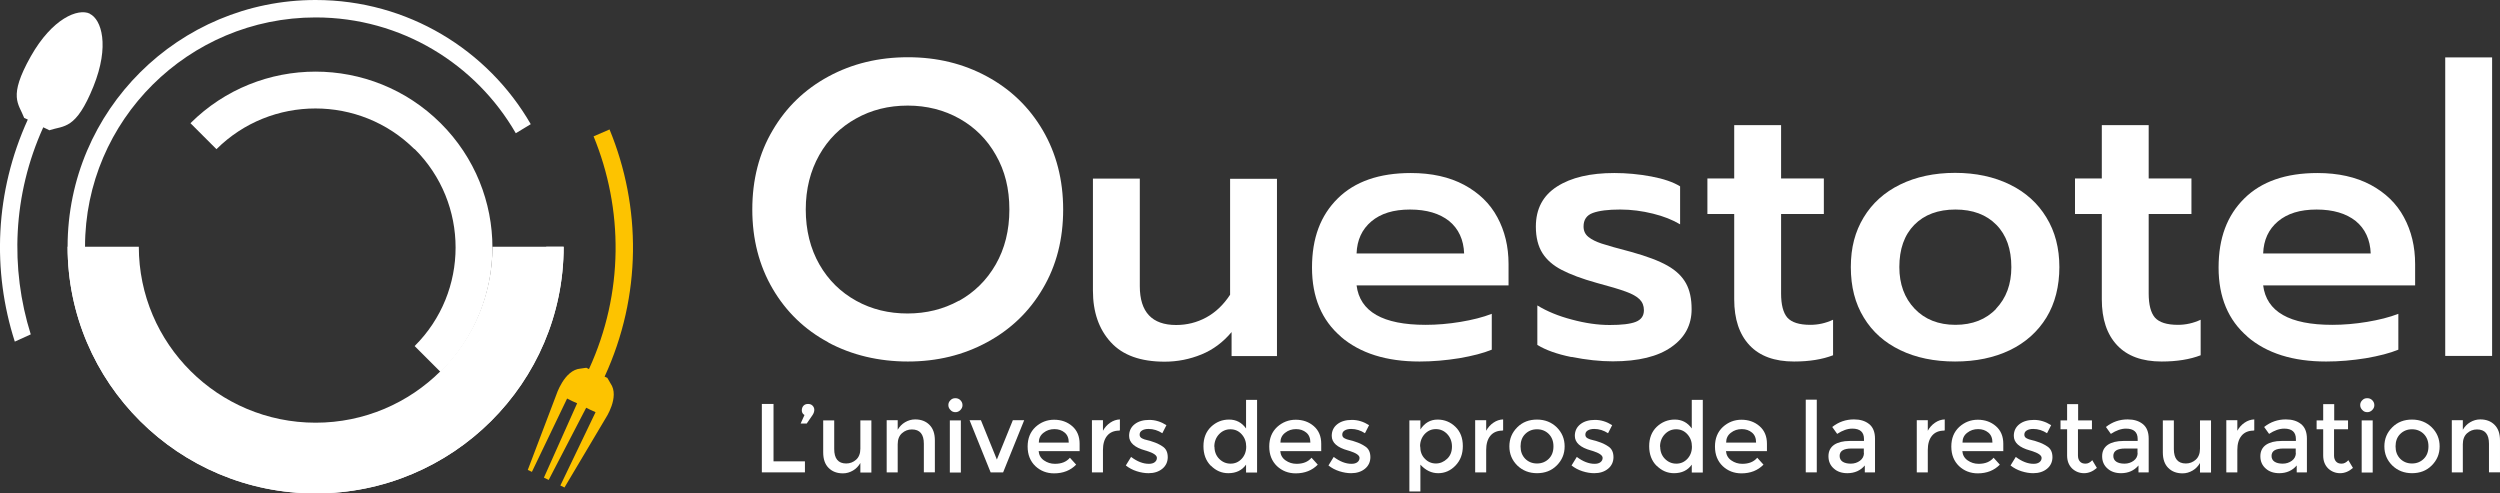 <?xml version="1.0" encoding="UTF-8"?><svg id="b" xmlns="http://www.w3.org/2000/svg" width="152" height="30" viewBox="0 0 152 30"><rect x="0" y="0" width="152" height="30" fill="#333333" stroke="none"/><g id="c"><path d="m46.32,28.72v-4.16h.71v3.49h1.91v.67h-2.61Z" fill="#fff" stroke-width="0"/><path d="m48.91,25.23c-.11-.06-.16-.16-.16-.28s.04-.22.11-.29.16-.1.27-.1.2.03.27.1c.07.07.11.16.11.26s-.04.22-.11.32l-.35.51h-.37l.23-.51Z" fill="#fff" stroke-width="0"/><path d="m52.31,27.27v-1.71h.67v3.17h-.67v-.58c-.11.19-.26.35-.45.46s-.39.17-.61.17c-.36,0-.65-.11-.87-.33-.22-.22-.33-.53-.33-.95v-1.94h.67v1.74c0,.58.24.88.73.88.23,0,.43-.08.6-.23.17-.15.26-.38.26-.67Z" fill="#fff" stroke-width="0"/><path d="m54.58,27.01v1.71h-.67v-3.17h.67v.58c.11-.19.26-.35.45-.46.19-.11.39-.17.61-.17.36,0,.65.11.87.33.22.22.33.53.33.95v1.94h-.67v-1.74c0-.58-.24-.87-.73-.87-.23,0-.43.08-.6.23s-.26.38-.26.67Z" fill="#fff" stroke-width="0"/><path d="m57.79,24.93c-.08-.08-.13-.18-.13-.3s.04-.21.13-.3.18-.12.3-.12.22.04.3.12.13.18.13.3-.04.21-.13.3-.18.13-.3.13-.22-.04-.3-.13Zm.63,3.8h-.67v-3.17h.67v3.17Z" fill="#fff" stroke-width="0"/><path d="m60.23,28.72l-1.28-3.17h.69l.97,2.39.97-2.39h.69l-1.28,3.17h-.77Z" fill="#fff" stroke-width="0"/><path d="m65.65,27.43h-2.5c.02.23.12.42.32.56.2.14.42.21.67.21.4,0,.7-.12.91-.37l.38.42c-.34.35-.79.53-1.34.53-.45,0-.83-.15-1.14-.44-.31-.3-.47-.69-.47-1.19s.16-.89.48-1.19c.32-.29.7-.44,1.13-.44s.8.13,1.1.39.45.62.45,1.07v.46Zm-2.5-.52h1.83c0-.27-.08-.47-.25-.61s-.37-.21-.62-.21-.47.07-.66.22c-.2.15-.29.35-.29.6Z" fill="#fff" stroke-width="0"/><path d="m68.06,26.18c-.33,0-.58.11-.75.32s-.25.5-.25.86v1.36h-.67v-3.17h.67v.64c.11-.2.25-.36.44-.49.19-.13.38-.19.59-.2v.67h-.03Z" fill="#fff" stroke-width="0"/><path d="m71,27.78c0,.3-.11.54-.33.72-.22.18-.5.27-.84.27-.23,0-.47-.04-.72-.12-.25-.08-.47-.2-.66-.35l.32-.52c.37.28.73.42,1.08.42.15,0,.27-.03.36-.1.09-.07.13-.16.13-.26,0-.16-.21-.3-.63-.43-.03-.01-.06-.02-.07-.02-.66-.18-.99-.48-.99-.89,0-.29.11-.53.34-.71.23-.18.53-.26.89-.26s.71.11,1.04.32l-.25.49c-.26-.17-.54-.26-.84-.26-.16,0-.29.03-.39.09-.1.06-.15.14-.15.26,0,.1.05.18.16.23.07.04.17.07.3.1.13.03.24.06.34.1.1.03.2.07.29.11.09.04.19.1.3.17.22.14.32.36.32.67Z" fill="#fff" stroke-width="0"/><path d="m73.62,28.32c-.3-.3-.45-.7-.45-1.19s.15-.88.46-1.18c.31-.29.67-.44,1.1-.44s.77.18,1.03.54v-1.74h.67v4.42h-.67v-.48c-.25.35-.61.52-1.08.52-.4,0-.75-.15-1.05-.45Zm.22-1.16c0,.3.1.55.29.74s.42.29.69.29.49-.1.67-.29c.18-.19.28-.44.28-.74s-.09-.55-.28-.76c-.18-.2-.41-.3-.68-.3s-.5.1-.69.3-.29.46-.29.76Z" fill="#fff" stroke-width="0"/><path d="m80.34,27.43h-2.5c.02.23.12.42.32.56.2.14.42.21.67.21.4,0,.7-.12.91-.37l.38.42c-.34.35-.79.53-1.34.53-.45,0-.83-.15-1.14-.44-.31-.3-.47-.69-.47-1.19s.16-.89.48-1.19c.32-.29.7-.44,1.13-.44s.8.13,1.1.39.45.62.45,1.07v.46Zm-2.5-.52h1.83c0-.27-.08-.47-.25-.61s-.37-.21-.62-.21-.47.07-.66.22c-.2.15-.29.35-.29.6Z" fill="#fff" stroke-width="0"/><path d="m83.32,27.78c0,.3-.11.54-.33.72-.22.18-.5.27-.84.27-.23,0-.47-.04-.72-.12-.25-.08-.47-.2-.66-.35l.32-.52c.37.28.73.42,1.08.42.15,0,.27-.03.36-.1.09-.07.13-.16.13-.26,0-.16-.21-.3-.63-.43-.03-.01-.06-.02-.07-.02-.66-.18-.99-.48-.99-.89,0-.29.11-.53.34-.71.23-.18.53-.26.89-.26s.71.11,1.04.32l-.25.49c-.26-.17-.54-.26-.84-.26-.16,0-.29.03-.39.09-.1.06-.15.14-.15.26,0,.1.05.18.16.23.07.04.17.07.3.1.13.03.24.06.34.1.1.03.2.07.29.11.09.04.19.1.3.17.22.14.32.36.32.67Z" fill="#fff" stroke-width="0"/><path d="m87.4,25.51c.43,0,.79.15,1.09.44.3.29.45.68.45,1.17s-.15.88-.45,1.19c-.3.31-.65.46-1.05.46s-.76-.17-1.08-.52v1.63h-.67v-4.32h.67v.55c.26-.4.61-.6,1.04-.6Zm-1.05,1.64c0,.3.09.55.28.74.18.19.41.29.67.29s.49-.1.69-.29.29-.44.29-.74-.1-.56-.29-.76c-.19-.2-.42-.3-.69-.3s-.49.1-.68.3c-.18.2-.28.45-.28.75Z" fill="#fff" stroke-width="0"/><path d="m91.36,26.18c-.33,0-.58.11-.75.32s-.25.5-.25.86v1.36h-.67v-3.17h.67v.64c.11-.2.25-.36.44-.49.19-.13.38-.19.59-.2v.67h-.03Z" fill="#fff" stroke-width="0"/><path d="m94.65,28.3c-.32.32-.72.47-1.2.47s-.88-.16-1.2-.47c-.32-.32-.48-.7-.48-1.16s.16-.84.48-1.16c.32-.32.72-.47,1.2-.47s.88.16,1.2.47c.32.32.48.7.48,1.16s-.16.84-.48,1.16Zm-1.92-.41c.19.19.43.29.72.29s.53-.1.72-.29.28-.44.28-.75-.09-.55-.28-.75c-.19-.19-.43-.29-.72-.29s-.53.1-.72.29c-.19.19-.28.44-.28.75s.09.55.28.75Z" fill="#fff" stroke-width="0"/><path d="m98.1,27.78c0,.3-.11.54-.33.72-.22.18-.5.27-.84.27-.23,0-.47-.04-.72-.12-.25-.08-.47-.2-.66-.35l.32-.52c.37.28.73.42,1.08.42.15,0,.27-.03.36-.1.09-.07.13-.16.13-.26,0-.16-.21-.3-.63-.43-.03-.01-.06-.02-.07-.02-.66-.18-.99-.48-.99-.89,0-.29.11-.53.34-.71.23-.18.53-.26.89-.26s.71.11,1.04.32l-.25.49c-.26-.17-.54-.26-.84-.26-.16,0-.29.03-.39.09-.1.06-.15.14-.15.26,0,.1.05.18.16.23.07.04.17.07.3.1.13.03.24.06.34.1.1.03.2.07.29.11.09.04.19.1.3.17.22.14.32.36.32.67Z" fill="#fff" stroke-width="0"/><path d="m100.72,28.32c-.3-.3-.45-.7-.45-1.19s.15-.88.46-1.18c.31-.29.67-.44,1.1-.44s.77.18,1.03.54v-1.74h.67v4.42h-.67v-.48c-.25.35-.61.52-1.08.52-.4,0-.75-.15-1.05-.45Zm.22-1.16c0,.3.1.55.29.74s.42.29.69.29.49-.1.67-.29c.18-.19.28-.44.28-.74s-.09-.55-.28-.76c-.18-.2-.41-.3-.68-.3s-.5.1-.69.3-.29.46-.29.76Z" fill="#fff" stroke-width="0"/><path d="m107.44,27.43h-2.5c.02.23.12.42.32.56.2.14.42.21.67.21.4,0,.7-.12.91-.37l.38.42c-.34.35-.79.53-1.34.53-.45,0-.83-.15-1.14-.44-.31-.3-.47-.69-.47-1.19s.16-.89.48-1.19c.32-.29.7-.44,1.13-.44s.8.13,1.1.39.45.62.45,1.07v.46Zm-2.5-.52h1.83c0-.27-.08-.47-.25-.61s-.37-.21-.62-.21-.47.07-.66.22c-.2.15-.29.35-.29.6Z" fill="#fff" stroke-width="0"/><path d="m110.46,28.72h-.67v-4.42h.67v4.42Z" fill="#fff" stroke-width="0"/><path d="m113.99,28.72h-.61v-.42c-.26.31-.62.47-1.06.47-.33,0-.61-.09-.82-.28-.22-.19-.33-.44-.33-.75s.12-.54.35-.7c.23-.15.54-.23.94-.23h.87v-.12c0-.42-.24-.63-.71-.63-.29,0-.6.11-.92.32l-.3-.42c.39-.31.83-.46,1.32-.46.38,0,.68.09.92.28s.36.49.36.89v2.04Zm-.67-1.18v-.27h-.75c-.48,0-.72.15-.72.45,0,.15.06.27.18.35.12.08.29.12.5.12s.4-.06.56-.18.24-.28.24-.48Z" fill="#fff" stroke-width="0"/><path d="m118.21,26.18c-.33,0-.58.11-.75.32s-.25.5-.25.86v1.36h-.67v-3.17h.67v.64c.11-.2.25-.36.44-.49.19-.13.38-.19.59-.2v.67h-.03Z" fill="#fff" stroke-width="0"/><path d="m121.81,27.43h-2.5c.02.23.12.42.32.56.2.14.42.21.67.21.4,0,.7-.12.91-.37l.38.42c-.34.35-.79.53-1.34.53-.45,0-.83-.15-1.14-.44-.31-.3-.47-.69-.47-1.19s.16-.89.48-1.19c.32-.29.7-.44,1.13-.44s.8.13,1.1.39.45.62.45,1.07v.46Zm-2.5-.52h1.83c0-.27-.08-.47-.25-.61s-.37-.21-.62-.21-.47.07-.66.22c-.2.15-.29.35-.29.6Z" fill="#fff" stroke-width="0"/><path d="m124.79,27.78c0,.3-.11.54-.33.72-.22.18-.5.27-.84.27-.23,0-.47-.04-.72-.12-.25-.08-.47-.2-.66-.35l.32-.52c.37.28.73.42,1.08.42.15,0,.27-.03.36-.1.09-.07.13-.16.13-.26,0-.16-.21-.3-.63-.43-.03-.01-.06-.02-.07-.02-.66-.18-.99-.48-.99-.89,0-.29.11-.53.34-.71.23-.18.53-.26.89-.26s.71.11,1.04.32l-.25.49c-.26-.17-.54-.26-.84-.26-.16,0-.29.03-.39.09-.1.06-.15.14-.15.26,0,.1.05.18.16.23.07.04.17.07.3.1.13.03.24.06.34.1.1.03.2.07.29.11.09.04.19.1.3.17.22.14.32.36.32.67Z" fill="#fff" stroke-width="0"/><path d="m126.34,26.09v1.61c0,.15.04.27.12.36.08.09.19.13.34.13s.28-.07.41-.21l.28.47c-.24.21-.5.32-.78.32s-.53-.1-.73-.29c-.2-.2-.3-.46-.3-.79v-1.59h-.4v-.54h.4v-.99h.67v.99h.84v.54h-.84Z" fill="#fff" stroke-width="0"/><path d="m130.63,28.72h-.61v-.42c-.26.31-.62.47-1.06.47-.33,0-.61-.09-.82-.28-.22-.19-.33-.44-.33-.75s.12-.54.35-.7c.23-.15.54-.23.94-.23h.87v-.12c0-.42-.24-.63-.71-.63-.29,0-.6.11-.92.32l-.3-.42c.39-.31.83-.46,1.32-.46.38,0,.68.09.92.28s.36.49.36.89v2.04Zm-.67-1.18v-.27h-.75c-.48,0-.72.15-.72.45,0,.15.06.27.18.35.12.08.29.12.5.12s.4-.06.56-.18.24-.28.24-.48Z" fill="#fff" stroke-width="0"/><path d="m133.76,27.27v-1.71h.67v3.17h-.67v-.58c-.11.19-.26.35-.45.46s-.39.17-.61.17c-.36,0-.65-.11-.87-.33-.22-.22-.33-.53-.33-.95v-1.94h.67v1.74c0,.58.24.88.73.88.23,0,.43-.08.6-.23.17-.15.26-.38.26-.67Z" fill="#fff" stroke-width="0"/><path d="m137.03,26.18c-.33,0-.58.11-.75.32s-.25.5-.25.86v1.36h-.67v-3.17h.67v.64c.11-.2.25-.36.44-.49.19-.13.38-.19.59-.2v.67h-.03Z" fill="#fff" stroke-width="0"/><path d="m140.25,28.72h-.61v-.42c-.26.31-.62.47-1.06.47-.33,0-.61-.09-.82-.28-.22-.19-.33-.44-.33-.75s.12-.54.35-.7c.23-.15.54-.23.94-.23h.87v-.12c0-.42-.24-.63-.71-.63-.29,0-.6.11-.92.32l-.3-.42c.39-.31.83-.46,1.32-.46.38,0,.68.09.92.28s.36.49.36.89v2.04Zm-.67-1.18v-.27h-.75c-.48,0-.72.15-.72.45,0,.15.06.27.18.35.12.08.29.12.5.12s.4-.06.56-.18.24-.28.24-.48Z" fill="#fff" stroke-width="0"/><path d="m141.91,26.09v1.61c0,.15.04.27.12.36.08.09.19.13.34.13s.28-.07.41-.21l.28.47c-.24.21-.5.32-.78.32s-.53-.1-.73-.29c-.2-.2-.3-.46-.3-.79v-1.59h-.4v-.54h.4v-.99h.67v.99h.84v.54h-.84Z" fill="#fff" stroke-width="0"/><path d="m143.63,24.93c-.08-.08-.13-.18-.13-.3s.04-.21.13-.3.18-.12.3-.12.22.04.3.12.13.18.13.3-.04.21-.13.3-.18.13-.3.13-.22-.04-.3-.13Zm.63,3.8h-.67v-3.17h.67v3.17Z" fill="#fff" stroke-width="0"/><path d="m147.85,28.3c-.32.32-.72.47-1.2.47s-.88-.16-1.2-.47c-.32-.32-.48-.7-.48-1.16s.16-.84.48-1.16c.32-.32.72-.47,1.2-.47s.88.16,1.2.47c.32.32.48.7.48,1.16s-.16.84-.48,1.16Zm-1.92-.41c.19.19.43.29.72.29s.53-.1.72-.29.28-.44.28-.75-.09-.55-.28-.75c-.19-.19-.43-.29-.72-.29s-.53.1-.72.29c-.19.19-.28.44-.28.75s.09.55.28.75Z" fill="#fff" stroke-width="0"/><path d="m149.74,27.01v1.71h-.67v-3.17h.67v.58c.11-.19.26-.35.45-.46.19-.11.39-.17.61-.17.36,0,.65.11.87.33.22.22.33.53.33.95v1.94h-.67v-1.74c0-.58-.24-.87-.73-.87-.23,0-.43.08-.6.23s-.26.38-.26.67Z" fill="#fff" stroke-width="0"/><path d="m50.37,20.82c-1.44-.77-2.57-1.86-3.39-3.26-.82-1.4-1.24-3.01-1.24-4.82s.41-3.42,1.24-4.82c.82-1.4,1.95-2.49,3.39-3.27,1.44-.78,3.05-1.17,4.83-1.17s3.37.39,4.81,1.17c1.44.78,2.57,1.87,3.39,3.27.82,1.4,1.24,3.01,1.24,4.82s-.41,3.41-1.24,4.81c-.82,1.4-1.95,2.48-3.39,3.26-1.44.78-3.04,1.17-4.81,1.17s-3.4-.39-4.83-1.15m7.94-2.54c.93-.52,1.68-1.25,2.23-2.21.55-.96.83-2.07.83-3.34s-.27-2.35-.82-3.31c-.54-.96-1.28-1.69-2.22-2.22-.93-.52-1.98-.79-3.14-.79s-2.21.26-3.15.79c-.94.52-1.69,1.26-2.23,2.22-.54.96-.82,2.06-.82,3.31s.28,2.38.83,3.34c.55.96,1.3,1.69,2.24,2.21.94.52,1.98.77,3.12.77s2.18-.26,3.11-.77" fill="#fff" stroke-width="0"/><path d="m67.53,20.8c-.72-.79-1.08-1.83-1.08-3.13v-6.81h2.85v6.54c0,1.57.74,2.36,2.21,2.36.65,0,1.26-.15,1.83-.46.57-.31,1.05-.77,1.45-1.38v-7.05h2.85v10.78h-2.76v-1.46c-.51.61-1.12,1.07-1.83,1.36-.71.29-1.45.44-2.24.44-1.46,0-2.55-.39-3.27-1.18" fill="#fff" stroke-width="0"/><path d="m81.53,20.47c-1.17-1-1.76-2.4-1.76-4.2s.52-3.17,1.56-4.2c1.04-1.03,2.52-1.55,4.45-1.55,1.26,0,2.34.24,3.24.72.89.48,1.57,1.13,2.02,1.97.45.83.68,1.78.68,2.84v1.3h-9.24c.2,1.6,1.6,2.4,4.2,2.4.69,0,1.4-.06,2.12-.18.72-.12,1.36-.28,1.9-.49v2.18c-.51.21-1.17.38-1.98.52-.81.13-1.61.2-2.41.2-2.02,0-3.61-.5-4.79-1.51m7.5-5.05c-.03-.85-.34-1.51-.91-1.98-.58-.46-1.37-.7-2.38-.7s-1.78.24-2.35.72c-.57.48-.87,1.13-.9,1.95h6.55Z" fill="#fff" stroke-width="0"/><path d="m95.55,21.71c-.89-.18-1.58-.43-2.08-.74v-2.4c.59.36,1.29.65,2.1.86.81.22,1.58.33,2.3.33s1.25-.06,1.58-.19c.33-.13.5-.36.5-.71,0-.27-.09-.49-.26-.66-.17-.17-.45-.33-.84-.47-.38-.14-.98-.32-1.77-.53-.9-.25-1.61-.52-2.13-.79-.52-.27-.91-.61-1.17-1.02-.26-.41-.4-.95-.4-1.61,0-1.08.43-1.89,1.29-2.44.86-.55,2.02-.82,3.48-.82.75,0,1.5.07,2.25.21.74.14,1.33.34,1.75.6v2.31c-.45-.27-1-.49-1.65-.65-.65-.16-1.31-.25-1.99-.25-.74,0-1.29.07-1.67.21-.38.14-.56.42-.56.82,0,.27.1.48.3.64.2.16.47.29.8.4.33.11.93.28,1.81.51.93.26,1.66.53,2.19.83.53.3.9.66,1.13,1.08.23.42.34.94.34,1.57,0,.96-.41,1.73-1.23,2.3-.82.58-2.01.87-3.56.87-.78,0-1.62-.09-2.51-.27" fill="#fff" stroke-width="0"/><path d="m106.37,20.99c-.62-.66-.93-1.59-.93-2.79v-5.19h-1.63v-2.16h1.63v-3.24h2.85v3.24h2.6v2.16h-2.6v4.83c0,.69.13,1.18.38,1.47.26.29.72.44,1.4.44.47,0,.93-.1,1.38-.31v2.16c-.65.25-1.44.38-2.37.38-1.19,0-2.09-.33-2.71-.99" fill="#fff" stroke-width="0"/><path d="m115.54,21.29c-.96-.46-1.7-1.12-2.22-1.98-.53-.86-.79-1.88-.79-3.07s.26-2.16.78-3.02c.52-.86,1.26-1.53,2.22-2,.96-.47,2.08-.71,3.34-.71s2.37.24,3.33.71c.96.47,1.7,1.14,2.22,2,.53.86.79,1.87.79,3.02s-.26,2.21-.79,3.07c-.53.86-1.27,1.52-2.22,1.98-.96.46-2.07.69-3.33.69s-2.38-.23-3.33-.69m5.82-2.52c.62-.65.93-1.49.93-2.53,0-1.09-.3-1.95-.91-2.57-.61-.62-1.44-.93-2.49-.93s-1.89.31-2.5.93c-.61.62-.91,1.48-.91,2.57,0,1.03.31,1.88.93,2.53.62.65,1.45.98,2.48.98s1.87-.33,2.48-.98" fill="#fff" stroke-width="0"/><path d="m128.72,20.99c-.62-.66-.93-1.59-.93-2.79v-5.19h-1.63v-2.16h1.63v-3.24h2.85v3.24h2.6v2.16h-2.6v4.83c0,.69.13,1.18.38,1.47.26.29.72.44,1.4.44.47,0,.93-.1,1.38-.31v2.16c-.65.25-1.44.38-2.37.38-1.19,0-2.09-.33-2.71-.99" fill="#fff" stroke-width="0"/><path d="m136.65,20.47c-1.17-1-1.76-2.4-1.76-4.2s.52-3.17,1.56-4.2c1.04-1.03,2.52-1.55,4.45-1.55,1.26,0,2.34.24,3.24.72.89.48,1.57,1.13,2.02,1.97.45.83.68,1.78.68,2.84v1.3h-9.24c.2,1.6,1.6,2.4,4.2,2.4.69,0,1.4-.06,2.12-.18.72-.12,1.36-.28,1.9-.49v2.18c-.51.21-1.17.38-1.98.52-.81.13-1.61.2-2.41.2-2.02,0-3.61-.5-4.79-1.51m7.5-5.05c-.03-.85-.34-1.51-.91-1.98-.58-.46-1.37-.7-2.38-.7s-1.78.24-2.35.72c-.57.48-.87,1.13-.9,1.95h6.55Z" fill="#fff" stroke-width="0"/><rect x="148.67" y="3.49" width="2.85" height="18.15" fill="#fff" stroke-width="0"/><path d="m29.94,15c0,5.9-4.82,10.7-10.75,10.7s-10.75-4.8-10.75-10.7h-4.33c0,8.28,6.75,15,15.08,15s15.08-6.72,15.08-15h-4.33Z" fill="#fff" stroke-width="0"/><path d="m25.21,9.06c3.32,3.3,3.32,8.68,0,11.98l1.58,1.58c4.2-4.18,4.2-10.95,0-15.13-4.2-4.18-11.01-4.18-15.21,0l1.58,1.58c3.32-3.3,8.72-3.3,12.04,0" fill="#fff" stroke-width="0"/><path d="m36.92,22.97l-.16-.07c2.27-4.93,2.23-10.35.3-15.03l-.97.42c1.81,4.41,1.85,9.51-.28,14.15l-.16-.08-.35.05c-1,.07-1.49,1.63-1.49,1.63l-1.72,4.53.25.12,2.14-4.46s.12.06.32.16c.22.1.29.13.29.13l-2.02,4.52.29.14,2.28-4.39s.07.04.24.12c.23.11.33.15.33.15l-2.14,4.46.25.12,2.49-4.19s.89-1.32.31-2.14l-.19-.33Z" fill="#fdc300" stroke-width="0"/><path d="m5.46.83h0c-.71-.34-2.28.28-3.59,2.6-1.4,2.49-.73,2.86-.4,3.74l.07.03s.06.03.15.07C-.32,11.68-.48,16.47.9,20.77l.97-.44c-1.26-4.02-1.1-8.48.76-12.59.15.07.23.11.17.08l.2.1c.9-.3,1.61-.01,2.68-2.66,1-2.48.49-4.08-.22-4.42" fill="#fff" stroke-width="0"/><path d="m19.19,28.94c-7.73,0-14.02-6.26-14.02-13.94S11.46,1.06,19.19,1.06c5.21,0,9.75,2.84,12.17,7.04l.91-.55C29.67,3.04,24.79,0,19.19,0,10.86,0,4.11,6.72,4.11,15s6.75,15,15.08,15,15.08-6.72,15.08-15h-1.06c0,7.69-6.29,13.94-14.02,13.94" fill="#fff" stroke-width="0"/></g></svg>